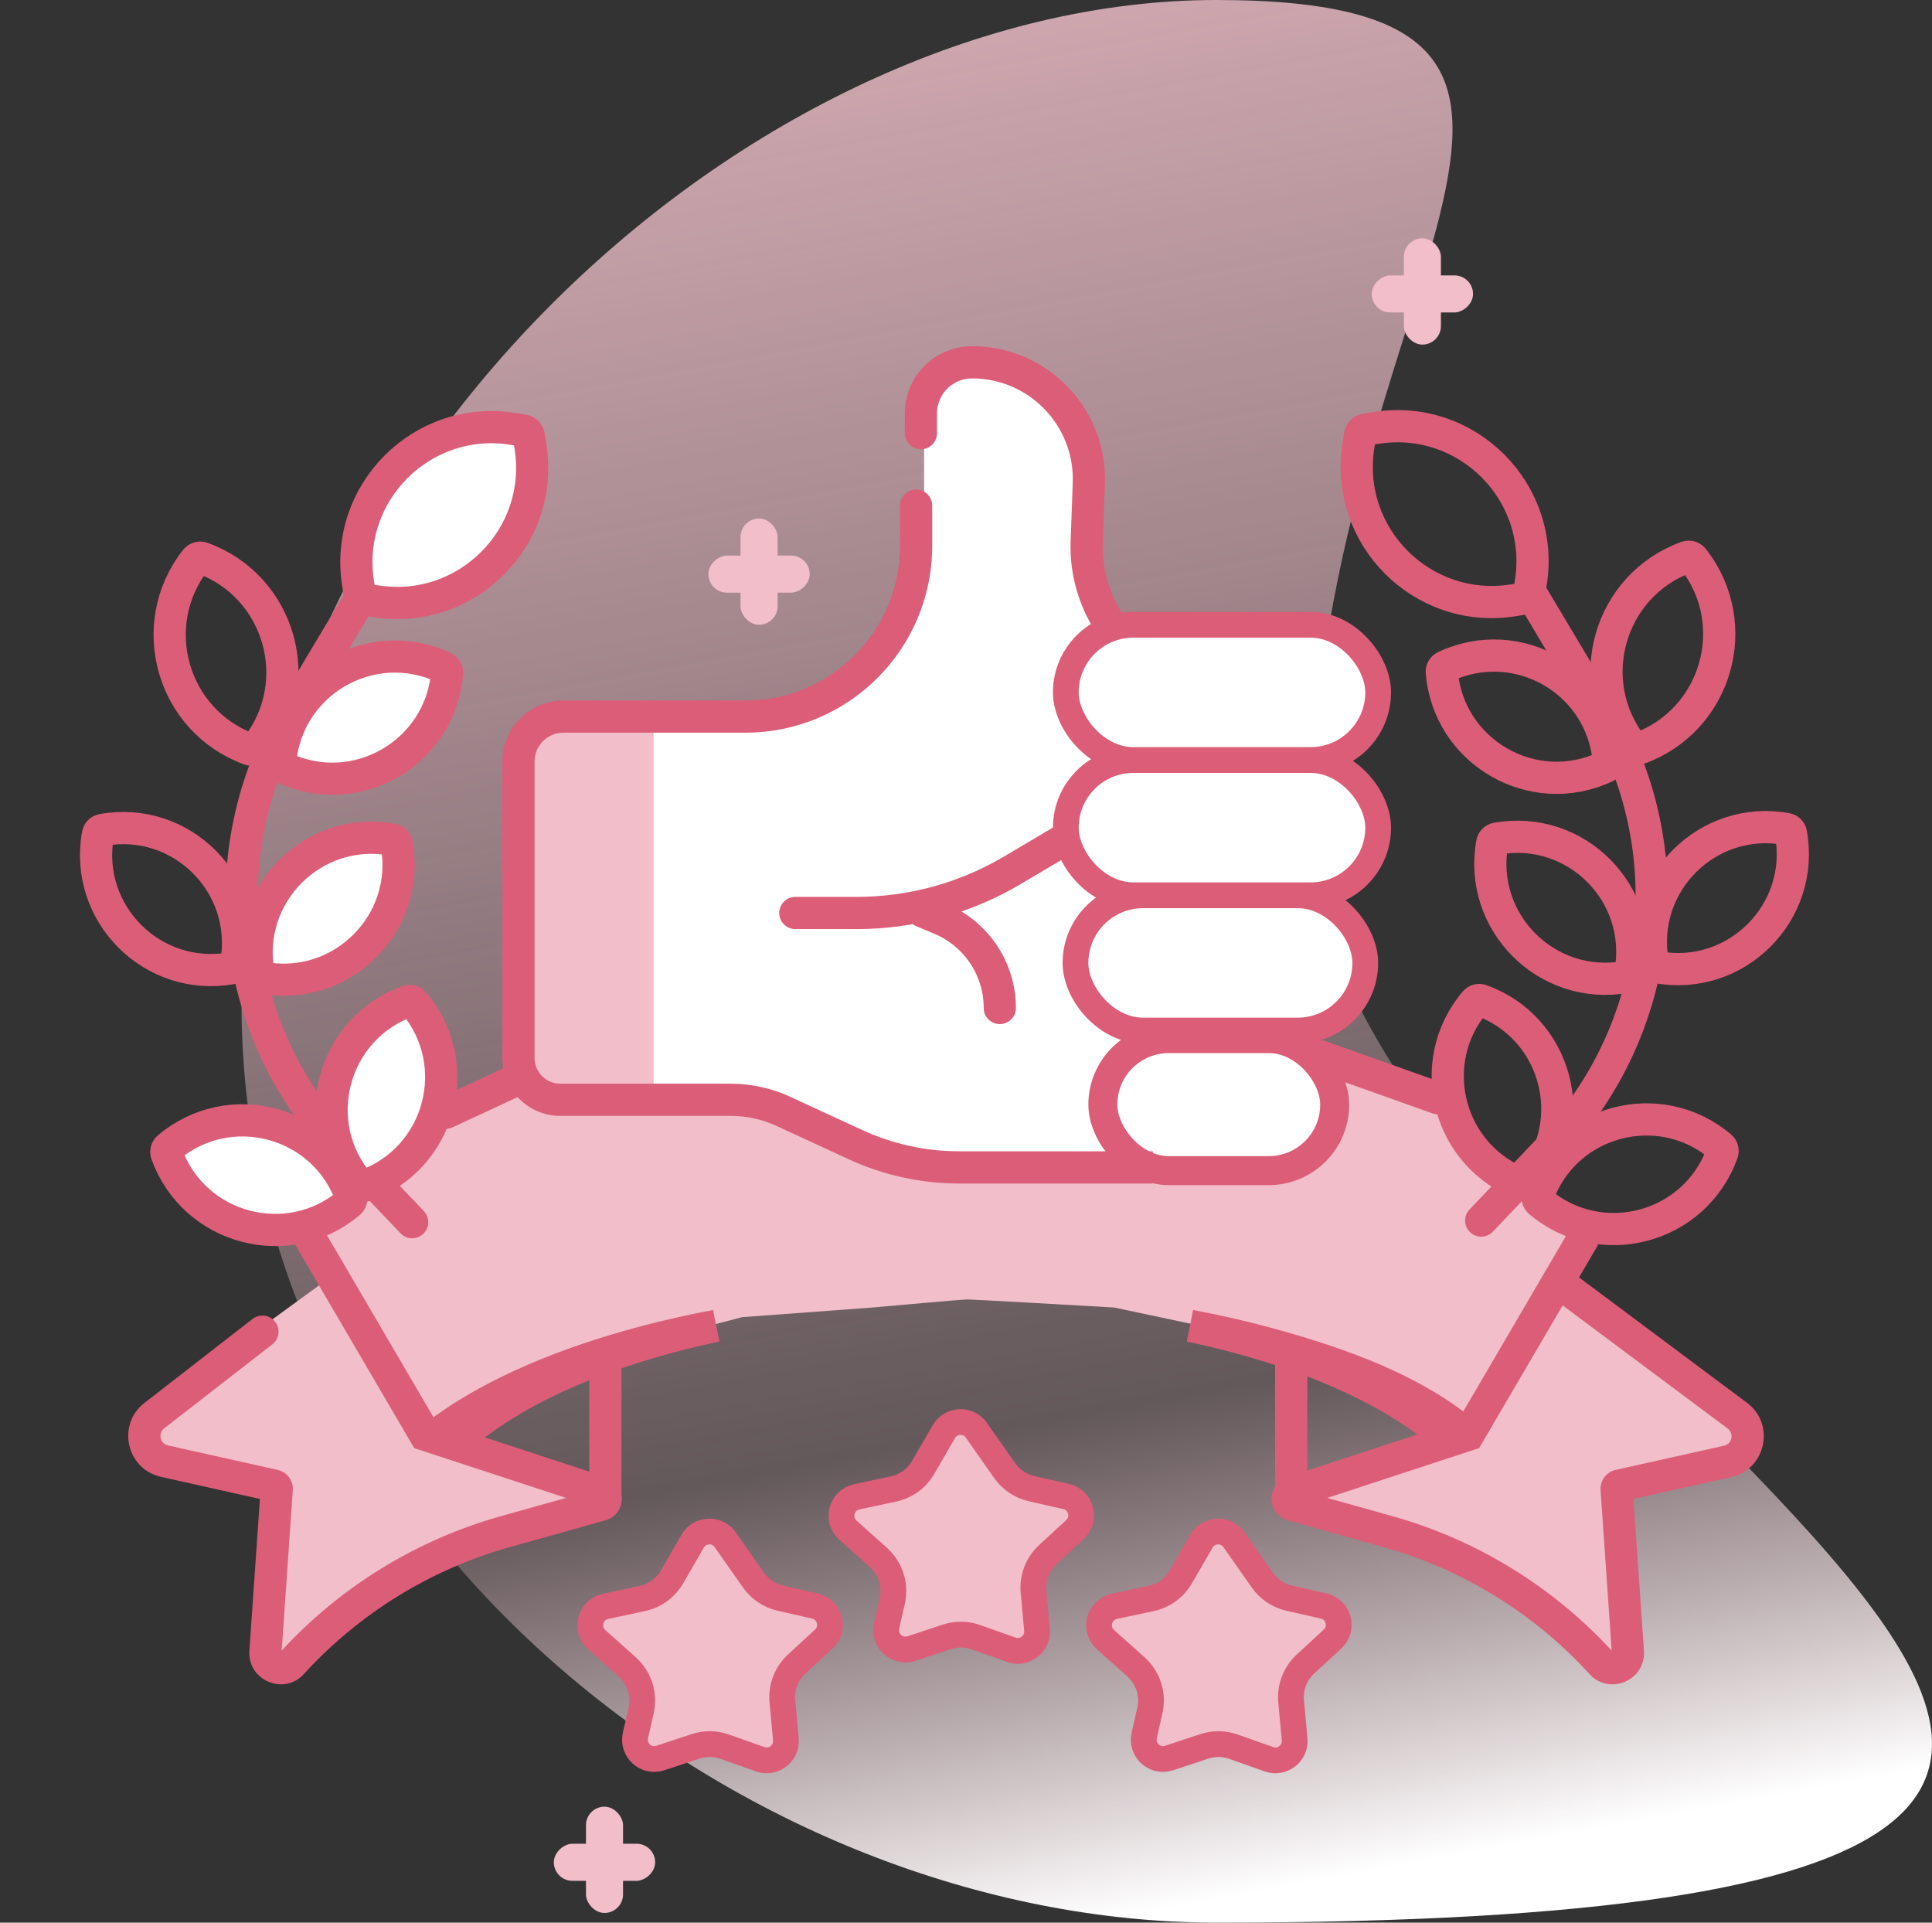 <?xml version="1.0" encoding="UTF-8"?> <svg xmlns="http://www.w3.org/2000/svg" width="600" height="597" viewBox="0 0 600 597" fill="none"><rect x="0" y="0" width="600" height="597" fill="#333333" stroke="none"/> <path d="M407.277 257.563C407.277 422.42 859.97 597 377.742 597C232.187 597 75 476.434 75 311.577C75 146.72 232.187 0 377.742 0C523.296 0 407.277 92.706 407.277 257.563Z" fill="url(#paint0_linear_516_76)"></path> <path d="M162 265V246.536C162 243.219 162.73 239.943 164.137 236.94C167.47 229.831 174.253 224.96 182.054 224.073L191.5 223H216L231.42 221.766C237.764 221.259 243.984 219.721 249.833 217.214C257.844 213.781 264.987 208.605 270.745 202.063L273 199.5L279.813 189.724C282.864 185.347 284.5 180.139 284.5 174.804C284.5 172.94 284.7 171.082 285.096 169.26L285.75 166.25C286.581 162.428 287 158.527 287 154.616V132.5V129.336C287 126.173 287.873 123.072 289.522 120.374L290.222 119.227C291.701 116.807 293.923 114.931 296.555 113.878C298.808 112.977 301.266 112.717 303.657 113.127L311.73 114.511C315.538 115.164 319.175 116.577 322.424 118.666C328.276 122.427 332.566 128.182 334.5 134.864L335.827 139.449C336.607 142.143 337.112 144.908 337.334 147.704L339.328 172.827C339.442 174.273 339.681 175.706 340.041 177.111L342.854 188.081C343.84 191.926 342.289 195.974 338.986 198.176C337.683 199.045 336.619 200.227 335.892 201.615L334.538 204.2C332.561 207.975 331.793 212.267 332.338 216.494L333.5 225.5L334.424 226.298C340.165 231.256 341.273 239.732 337 246C333.55 251.018 332.746 257.397 334.842 263.115L336.139 266.652C336.706 268.199 337.604 269.604 338.769 270.769C343.084 275.084 343.213 282.04 339.06 286.512L338.123 287.521C335.233 290.634 334.079 294.98 335.044 299.117L335.817 302.429C336.592 305.749 338.238 308.803 340.587 311.276L346.5 317.5L347.087 318.132C350.413 321.714 350.39 327.264 347.033 330.818C345.406 332.54 344.5 334.82 344.5 337.189V346.828C344.5 347.929 344.747 349.016 345.222 350.009C347.493 354.759 344.197 360.29 338.939 360.553L302.543 362.373C300.85 362.457 299.154 362.406 297.47 362.219L291.706 361.578C282.28 360.531 273.042 358.196 264.251 354.637L256.5 351.5L229 343H210.5H182.133C178.457 343 174.861 341.931 171.782 339.923C167.45 337.098 164.461 332.625 163.508 327.542L162 319.5L161.448 312.044C160.484 299.032 160.475 285.967 161.422 272.954L162 265Z" fill="white"></path> <path d="M440 478L407.5 466.5L456 445L485.5 398L539 437L543.5 447.5L528.5 456.5L505.5 460L501 469.5L505.5 501.5L501 518.5L485.5 505.5L468 491.5L440 478Z" fill="#F1BEC9"></path> <path d="M147.5 477L180 465.5L131.5 444L102 397L48.5 436L44 446.5L59 455.5L82 459L86.5 468.5L82 500.5L86.5 517.5L102 504.5L119.5 490.5L147.5 477Z" fill="#F1BEC9"></path> <path d="M132.5 445.5L94 381.5L111.5 371L121 366.5L138 344.5L154 337.5H165.5L192 342H237L273 359.5C286.167 360.667 313 363 315 363C317 363 330.5 360.667 337 359.5L361.5 363L382.5 366.5L397 363L409 356L414 344.5V334L416 328.5L435 337.5L448 340L451 347.5L461 359.5L469 366.5H476.5L479 374L491.5 381.5V388L479 403.5L467 428L456.5 445.5L443.5 438L411 424L379 413L346 406C331.5 405.167 302.1 403.5 300.5 403.5C298.9 403.5 280.167 405.167 271 406L230.5 409L190 419.5L154 434.5L132.5 445.5Z" fill="#F1BEC9"></path> <rect x="165" y="227" width="38" height="113" fill="#F1BEC9"></rect> <path d="M138.5 345.5L160 335.5" stroke="#DC5D78" stroke-width="10" stroke-linecap="round"></path> <path d="M410 328L446.5 341" stroke="#DC5D78" stroke-width="10" stroke-linecap="round"></path> <path d="M286 134.5V128.378C286 119.609 293.109 112.5 301.878 112.5V112.5C322.434 112.5 338.886 129.555 338.148 150.098L337.494 168.279C337.172 177.208 339.62 186.017 344.5 193.5V193.5" stroke="#DC5D78" stroke-width="10" stroke-linecap="round"></path> <path d="M286.5 283L292.038 285.308C303.218 289.966 310.5 300.889 310.5 313V313" stroke="#DC5D78" stroke-width="10" stroke-linecap="round"></path> <path d="M330 261L314.386 270.245C299.732 278.922 283.015 283.5 265.984 283.5H247" stroke="#DC5D78" stroke-width="10" stroke-linecap="round"></path> <path d="M84.567 417.449C86.748 415.755 87.143 412.614 85.449 410.433C83.755 408.252 80.614 407.857 78.433 409.551L84.567 417.449ZM132 445.5L127.685 448.026L128.642 449.661L130.442 450.251L132 445.5ZM186.744 463.449L188.302 458.698L186.744 463.449ZM90.682 516.437L94.376 519.808L90.682 516.437ZM85.161 461.313L84.071 466.192L85.161 461.313ZM85.941 462.358L80.953 462.012L85.941 462.358ZM47.921 439.577L44.854 435.628L47.921 439.577ZM51.084 453.703L52.174 448.824L51.084 453.703ZM78.433 409.551L44.854 435.628L50.988 443.526L84.567 417.449L78.433 409.551ZM49.995 458.583L84.071 466.192L86.251 456.433L52.174 448.824L49.995 458.583ZM80.953 462.012L77.453 512.565L87.429 513.256L90.929 462.703L80.953 462.012ZM158.375 480.387L188.008 472.09L185.312 462.46L155.679 470.758L158.375 480.387ZM188.302 458.698L133.558 440.749L130.442 450.251L185.186 468.2L188.302 458.698ZM136.315 442.974L100.315 381.474L91.685 386.526L127.685 448.026L136.315 442.974ZM188.008 472.09C194.671 470.224 194.876 460.853 188.302 458.698L185.186 468.2C182.368 467.276 182.456 463.26 185.312 462.46L188.008 472.09ZM94.376 519.808C111.597 500.935 133.772 487.276 158.375 480.387L155.679 470.758C129.272 478.151 105.472 492.811 86.989 513.067L94.376 519.808ZM77.453 512.565C76.815 521.776 88.152 526.628 94.376 519.808L86.989 513.067C86.968 513.09 86.976 513.076 87.018 513.052C87.059 513.029 87.107 513.012 87.153 513.004C87.198 512.995 87.23 512.996 87.248 512.999C87.265 513.001 87.273 513.004 87.276 513.005C87.279 513.006 87.287 513.01 87.3 513.021C87.313 513.032 87.337 513.055 87.361 513.093C87.387 513.132 87.408 513.179 87.419 513.224C87.432 513.271 87.427 513.287 87.429 513.256L77.453 512.565ZM84.071 466.192C82.141 465.762 80.816 463.985 80.953 462.012L90.929 462.703C91.133 459.744 89.145 457.079 86.251 456.433L84.071 466.192ZM44.854 435.628C36.168 442.374 39.261 456.186 49.995 458.583L52.174 448.824C49.697 448.27 48.983 445.083 50.988 443.526L44.854 435.628Z" fill="#DC5D78"></path> <path d="M483.51 404.007C481.296 402.356 480.841 399.223 482.493 397.01C484.144 394.796 487.277 394.341 489.49 395.993L483.51 404.007ZM456 445.5L460.315 448.026L459.358 449.661L457.558 450.251L456 445.5ZM401.256 463.449L399.698 458.698L401.256 463.449ZM497.318 516.437L493.625 519.808L497.318 516.437ZM502.839 461.313L503.929 466.192L502.839 461.313ZM502.059 462.358L507.047 462.012L502.059 462.358ZM489.49 395.993L542.525 435.571L536.545 443.586L483.51 404.007L489.49 395.993ZM537.583 458.677L503.929 466.192L501.749 456.433L535.404 448.918L537.583 458.677ZM507.047 462.012L510.547 512.565L500.571 513.256L497.071 462.703L507.047 462.012ZM429.625 480.387L399.992 472.09L402.688 462.46L432.321 470.758L429.625 480.387ZM399.698 458.698L454.442 440.749L457.558 450.251L402.814 468.2L399.698 458.698ZM451.685 442.974L487.685 381.474L496.315 386.526L460.315 448.026L451.685 442.974ZM399.992 472.09C393.329 470.224 393.124 460.853 399.698 458.698L402.814 468.2C405.632 467.276 405.544 463.26 402.688 462.46L399.992 472.09ZM493.625 519.808C476.403 500.935 454.228 487.276 429.625 480.387L432.321 470.758C458.728 478.151 482.528 492.811 501.011 513.067L493.625 519.808ZM510.547 512.565C511.185 521.776 499.848 526.628 493.625 519.808L501.011 513.067C501.032 513.09 501.024 513.076 500.982 513.052C500.941 513.029 500.893 513.012 500.847 513.004C500.802 512.995 500.77 512.996 500.752 512.999C500.735 513.001 500.727 513.004 500.724 513.005C500.721 513.006 500.713 513.01 500.7 513.021C500.687 513.032 500.663 513.055 500.639 513.093C500.613 513.132 500.592 513.179 500.58 513.224C500.568 513.271 500.573 513.287 500.571 513.256L510.547 512.565ZM503.929 466.192C505.859 465.762 507.184 463.985 507.047 462.012L497.071 462.703C496.866 459.744 498.855 457.079 501.749 456.433L503.929 466.192ZM542.525 435.571C551.433 442.219 548.431 456.255 537.583 458.677L535.404 448.918C537.907 448.359 538.6 445.12 536.545 443.586L542.525 435.571Z" fill="#DC5D78"></path> <path d="M394.047 417.294C419.359 424.206 437.358 431.845 451.393 442.194L446.753 444.193C432.07 432.253 410.921 422.455 385.627 415.549C380.428 414.129 375.079 412.839 369.607 411.68C378.032 413.278 386.203 415.152 394.047 417.294ZM139.617 442.628C154.538 432.319 174.914 423.452 199.41 416.901C206.809 414.922 214.49 413.179 222.393 411.68C217.391 412.739 212.492 413.908 207.715 415.186C181.987 422.068 160.451 431.921 145.515 443.976L139.617 442.628Z" stroke="#DC5D78" stroke-width="10"></path> <path d="M188 466V422.5" stroke="#DC5D78" stroke-width="10"></path> <path d="M401 466V422.5" stroke="#DC5D78" stroke-width="10"></path> <path d="M475 183.5L496.963 220.271C522.989 263.846 516.769 319.427 481.755 356.171L460 379" stroke="#DC5D78" stroke-width="10" stroke-linecap="round"></path> <path d="M113 184L91.037 220.771C65.011 264.346 71.231 319.927 106.245 356.671L128 379.5" stroke="#DC5D78" stroke-width="10" stroke-linecap="round"></path> <path d="M525.848 173.558C541.73 193.788 533.198 223.629 509.023 232.406C508.292 232.672 507.473 232.438 506.993 231.826C491.111 211.596 499.644 181.755 523.819 172.978C524.55 172.713 525.368 172.947 525.848 173.558Z" stroke="#DC5D78" stroke-width="10" stroke-linecap="round"></path> <path d="M421.884 138.29L422.401 135.06C422.538 134.207 423.207 133.538 424.06 133.401L427.29 132.884C455.52 128.367 479.915 152.763 475.398 180.993L474.881 184.222C474.745 185.076 474.076 185.745 473.222 185.881L469.993 186.398C441.762 190.915 417.367 166.52 421.884 138.29Z" stroke="#DC5D78" stroke-width="10" stroke-linecap="round"></path> <path d="M556.2 258.793C560.638 283.346 539.202 304.782 514.648 300.344C513.949 300.218 513.402 299.671 513.276 298.971C508.837 274.418 530.274 252.982 554.827 257.42C555.526 257.546 556.074 258.093 556.2 258.793Z" stroke="#DC5D78" stroke-width="10" stroke-linecap="round"></path> <path d="M534.874 357.953C526.44 381.436 497.158 389.282 478.113 373.162C477.571 372.703 477.371 371.956 477.611 371.287C486.044 347.804 515.326 339.958 534.371 356.078C534.914 356.537 535.114 357.284 534.874 357.953Z" stroke="#DC5D78" stroke-width="10" stroke-linecap="round"></path> <path d="M458.078 311.113C441.958 330.158 449.804 359.44 473.287 367.874C473.956 368.114 474.703 367.914 475.162 367.371C491.282 348.326 483.436 319.044 459.953 310.611C459.284 310.371 458.537 310.571 458.078 311.113Z" stroke="#DC5D78" stroke-width="10" stroke-linecap="round"></path> <path d="M463.42 261.793C458.982 286.346 480.418 307.782 504.971 303.344C505.671 303.218 506.218 302.671 506.344 301.971C510.782 277.418 489.346 255.982 464.793 260.42C464.093 260.546 463.546 261.093 463.42 261.793Z" stroke="#DC5D78" stroke-width="10" stroke-linecap="round"></path> <path d="M447.757 208.691C449.825 233.557 476.078 248.715 498.647 238.073C499.289 237.77 499.676 237.099 499.617 236.391C497.549 211.526 471.296 196.368 448.727 207.01C448.085 207.313 447.698 207.983 447.757 208.691Z" stroke="#DC5D78" stroke-width="10" stroke-linecap="round"></path> <path d="M60.771 173.849C44.889 194.079 53.422 223.92 77.597 232.697C78.328 232.962 79.146 232.728 79.626 232.117C95.508 211.887 86.976 182.046 62.801 173.269C62.07 173.004 61.252 173.238 60.771 173.849Z" stroke="#DC5D78" stroke-width="10" stroke-linecap="round"></path> <path d="M164.735 138.581L164.219 135.351C164.082 134.498 163.413 133.829 162.56 133.692L159.33 133.175C131.1 128.658 106.705 153.053 111.222 181.284L111.739 184.513C111.875 185.367 112.544 186.036 113.397 186.172L116.627 186.689C144.857 191.206 169.252 166.811 164.735 138.581Z" fill="white" stroke="#DC5D78" stroke-width="10" stroke-linecap="round"></path> <path d="M30.42 259.083C25.982 283.637 47.418 305.073 71.971 300.635C72.671 300.509 73.218 299.961 73.344 299.262C77.782 274.709 56.346 253.272 31.793 257.711C31.093 257.837 30.546 258.384 30.42 259.083Z" stroke="#DC5D78" stroke-width="10" stroke-linecap="round"></path> <path d="M51.746 358.244C60.179 381.727 89.462 389.573 108.507 373.453C109.049 372.994 109.249 372.246 109.009 371.578C100.576 348.095 71.293 340.248 52.248 356.369C51.706 356.828 51.506 357.575 51.746 358.244Z" fill="white" stroke="#DC5D78" stroke-width="10" stroke-linecap="round"></path> <path d="M128.542 311.404C144.662 330.449 136.816 359.731 113.333 368.165C112.664 368.405 111.917 368.204 111.458 367.662C95.337 348.617 103.183 319.335 126.667 310.902C127.335 310.661 128.083 310.862 128.542 311.404Z" fill="white" stroke="#DC5D78" stroke-width="10" stroke-linecap="round"></path> <path d="M123.2 262.083C127.638 286.637 106.202 308.073 81.648 303.635C80.949 303.509 80.402 302.961 80.276 302.262C75.837 277.709 97.274 256.272 121.827 260.711C122.526 260.837 123.074 261.384 123.2 262.083Z" fill="white" stroke="#DC5D78" stroke-width="10" stroke-linecap="round"></path> <path d="M138.863 208.982C136.795 233.848 110.541 249.005 87.973 238.364C87.33 238.061 86.943 237.39 87.002 236.682C89.07 211.817 115.324 196.659 137.892 207.301C138.535 207.604 138.922 208.274 138.863 208.982Z" fill="white" stroke="#DC5D78" stroke-width="10" stroke-linecap="round"></path> <rect x="342.5" y="322.5" width="72" height="41" rx="20.5" fill="white" stroke="#DC5D78" stroke-width="9"></rect> <rect x="334" y="278" width="90" height="42" rx="21" fill="white" stroke="#DC5D78" stroke-width="8"></rect> <rect x="331" y="236" width="97" height="42" rx="21" fill="white" stroke="#DC5D78" stroke-width="8"></rect> <rect x="331" y="194" width="97" height="42" rx="21" fill="white" stroke="#DC5D78" stroke-width="8"></rect> <path d="M353 367.5H358V357.5H353V367.5ZM289.5 157C289.5 154.239 287.261 152 284.5 152C281.739 152 279.5 154.239 279.5 157H289.5ZM265.645 355.413L263.549 359.953L265.645 355.413ZM243.277 345.09L241.182 349.629L243.277 345.09ZM156 236.5V328.5H166V236.5H156ZM174 346.5H226.934V336.5H174V346.5ZM241.182 349.629L263.549 359.953L267.74 350.873L245.373 340.55L241.182 349.629ZM297.912 367.5H353V357.5H297.912V367.5ZM175 227.5H231.5V217.5H175V227.5ZM289.5 169.5V157H279.5V169.5H289.5ZM263.549 359.953C274.323 364.925 286.047 367.5 297.912 367.5V357.5C287.494 357.5 277.199 355.239 267.74 350.873L263.549 359.953ZM226.934 346.5C231.854 346.5 236.715 347.568 241.182 349.629L245.373 340.55C239.592 337.882 233.301 336.5 226.934 336.5V346.5ZM156 328.5C156 338.441 164.059 346.5 174 346.5V336.5C169.582 336.5 166 332.918 166 328.5H156ZM231.5 227.5C263.533 227.5 289.5 201.533 289.5 169.5H279.5C279.5 196.01 258.01 217.5 231.5 217.5V227.5ZM166 236.5C166 231.529 170.029 227.5 175 227.5V217.5C164.507 217.5 156 226.007 156 236.5H166Z" fill="#DC5D78"></path> <mask id="path-38-inside-1_516_76" fill="white"> <rect x="479" y="115.385" width="26" height="26" rx="6" transform="rotate(-45 479 115.385)"></rect> </mask> <rect x="479" y="115.385" width="26" height="26" rx="6" transform="rotate(-45 479 115.385)" stroke="#DC5D78" stroke-width="18" mask="url(#path-38-inside-1_516_76)"></rect> <mask id="path-39-inside-2_516_76" fill="white"> <rect x="120" y="549.385" width="26" height="26" rx="6" transform="rotate(-45 120 549.385)"></rect> </mask> <rect x="120" y="549.385" width="26" height="26" rx="6" transform="rotate(-45 120 549.385)" stroke="#DC5D78" stroke-width="18" mask="url(#path-39-inside-2_516_76)"></rect> <rect x="229.977" y="161" width="11.512" height="33" rx="5.756" fill="#F1BEC9"></rect> <rect x="251.465" y="172.512" width="11.512" height="31.465" rx="5.756" transform="rotate(90 251.465 172.512)" fill="#F1BEC9"></rect> <rect x="435.977" y="74" width="11.512" height="33" rx="5.756" fill="#F1BEC9"></rect> <rect x="457.465" y="85.512" width="11.512" height="31.465" rx="5.756" transform="rotate(90 457.465 85.512)" fill="#F1BEC9"></rect> <rect x="181.977" y="561" width="11.512" height="33" rx="5.756" fill="#F1BEC9"></rect> <rect x="203.465" y="572.512" width="11.512" height="31.465" rx="5.756" transform="rotate(90 203.465 572.512)" fill="#F1BEC9"></rect> <path d="M225.224 478.115L234.017 490.645C236.011 493.486 238.989 495.485 242.374 496.254L253.085 498.689C257.795 499.76 259.374 505.673 255.825 508.949L247.416 516.711C244.213 519.667 242.57 523.946 242.971 528.286L244.06 540.065C244.463 544.425 240.21 547.734 236.083 546.273L225.068 542.373C222.138 541.335 218.945 541.303 215.994 542.28L205.081 545.894C200.648 547.363 196.311 543.427 197.343 538.872L199.1 531.124C200.224 526.164 198.571 520.986 194.782 517.595L185.321 509.13C181.664 505.858 183.267 499.82 188.064 498.792L199.505 496.34C203.371 495.512 206.707 493.088 208.688 489.666L215.12 478.555C217.316 474.762 222.706 474.527 225.224 478.115Z" fill="#F1BEC9" stroke="#DC5D78" stroke-width="8"></path> <path d="M303.224 444.115L312.017 456.645C314.011 459.486 316.989 461.485 320.374 462.254L331.085 464.689C335.795 465.76 337.374 471.673 333.825 474.949L325.416 482.711C322.213 485.667 320.57 489.946 320.971 494.286L322.06 506.065C322.463 510.425 318.21 513.734 314.083 512.273L303.068 508.373C300.138 507.335 296.945 507.303 293.994 508.28L283.081 511.894C278.648 513.363 274.311 509.427 275.343 504.872L277.1 497.124C278.224 492.164 276.571 486.986 272.782 483.595L263.321 475.13C259.664 471.858 261.267 465.82 266.064 464.792L277.505 462.34C281.371 461.512 284.707 459.088 286.688 455.666L293.12 444.555C295.316 440.762 300.706 440.527 303.224 444.115Z" fill="#F1BEC9" stroke="#DC5D78" stroke-width="8"></path> <path d="M383.224 478.115L392.017 490.645C394.011 493.486 396.989 495.485 400.374 496.254L411.085 498.689C415.795 499.76 417.374 505.673 413.825 508.949L405.416 516.711C402.213 519.667 400.57 523.946 400.971 528.286L402.06 540.065C402.463 544.425 398.21 547.734 394.083 546.273L383.068 542.373C380.138 541.335 376.945 541.303 373.994 542.28L363.081 545.894C358.648 547.363 354.311 543.427 355.343 538.872L357.1 531.124C358.224 526.164 356.571 520.986 352.782 517.595L343.321 509.13C339.664 505.858 341.267 499.82 346.064 498.792L357.505 496.34C361.371 495.512 364.707 493.088 366.688 489.666L373.12 478.555C375.316 474.762 380.706 474.527 383.224 478.115Z" fill="#F1BEC9" stroke="#DC5D78" stroke-width="8"></path> <defs> <linearGradient id="paint0_linear_516_76" x1="205" y1="-120" x2="337.5" y2="597" gradientUnits="userSpaceOnUse"> <stop stop-color="#F1BEC9"></stop> <stop offset="0.787" stop-color="#F3C7D0" stop-opacity="0.25"></stop> <stop offset="1" stop-color="white"></stop> </linearGradient> </defs> </svg> 
